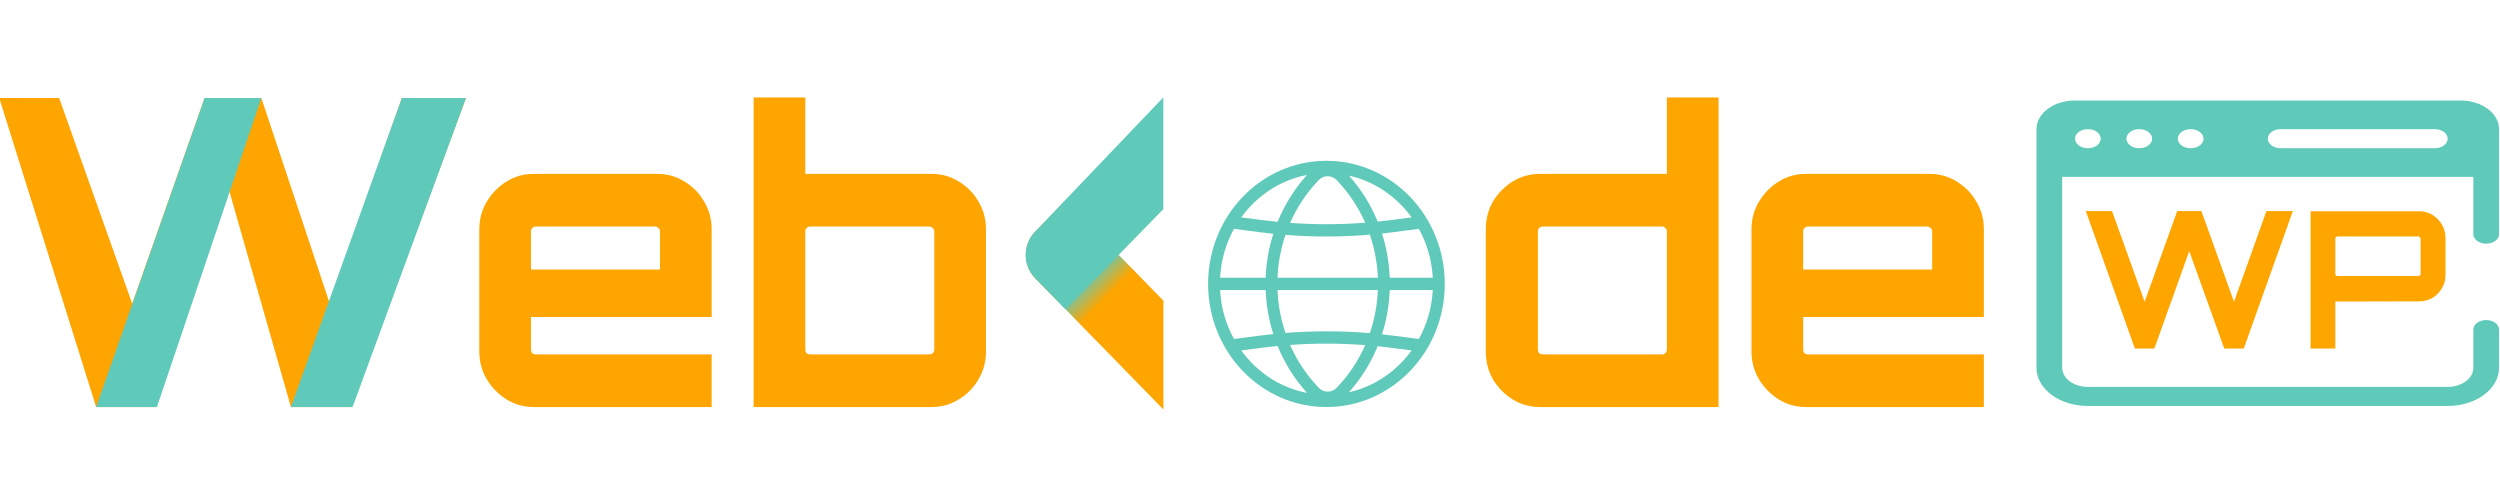 <?xml version="1.0" encoding="UTF-8"?> <svg xmlns="http://www.w3.org/2000/svg" width="199" height="40" viewBox="0 0 199 40" fill="none"><g clip-path="url(#clip0_4914_1970)"><path d="M42.487 32.4C41.691 32.4 40.969 32.197 40.32 31.792C39.671 31.386 39.148 30.853 38.75 30.192C38.352 29.53 38.153 28.794 38.153 27.984V18.256C38.153 17.445 38.352 16.709 38.75 16.048C39.148 15.386 39.671 14.853 40.32 14.448C40.969 14.042 41.691 13.84 42.487 13.84H52.315C53.111 13.84 53.833 14.042 54.482 14.448C55.152 14.853 55.675 15.386 56.052 16.048C56.449 16.709 56.648 17.445 56.648 18.256V25.232H42.267V27.824C42.267 27.93 42.298 28.026 42.361 28.112C42.445 28.176 42.539 28.208 42.644 28.208H56.648V32.4H42.487ZM42.267 21.456H52.535V18.416C52.535 18.309 52.493 18.224 52.409 18.16C52.346 18.074 52.263 18.032 52.158 18.032H42.644C42.539 18.032 42.445 18.074 42.361 18.16C42.298 18.224 42.267 18.309 42.267 18.416V21.456ZM59.989 32.4V7.76H64.102V13.84H74.15C74.946 13.84 75.668 14.042 76.317 14.448C76.987 14.853 77.51 15.386 77.887 16.048C78.285 16.709 78.484 17.445 78.484 18.256V27.984C78.484 28.794 78.285 29.53 77.887 30.192C77.51 30.853 76.987 31.386 76.317 31.792C75.668 32.197 74.946 32.4 74.15 32.4H59.989ZM64.479 28.208H73.993C74.098 28.208 74.182 28.176 74.245 28.112C74.328 28.026 74.37 27.93 74.37 27.824V18.416C74.37 18.309 74.328 18.224 74.245 18.16C74.182 18.074 74.098 18.032 73.993 18.032H64.479C64.374 18.032 64.28 18.074 64.197 18.16C64.134 18.224 64.102 18.309 64.102 18.416V27.824C64.102 27.93 64.134 28.026 64.197 28.112C64.28 28.176 64.374 28.208 64.479 28.208Z" fill="#FEA501"></path><path d="M7.654 32.4L-0.061 7.8L4.71 7.8L10.523 24.168L16.289 7.8H20.803L26.25 24.168L31.989 7.8H37.092L27.964 32.4H23.158L18.251 15.2L12.364 32.4H7.654Z" fill="#FEA501"></path><path d="M28.064 32.4H23.158L31.989 7.8H37.092L28.064 32.4Z" fill="#5FC9BA"></path><path d="M12.49 32.4H7.654L16.289 7.8H20.803L12.49 32.4Z" fill="#5FC9BA"></path><path d="M92.609 32.578V23.934L84.821 15.965L82.406 18.436C81.405 19.462 81.405 21.125 82.406 22.15L92.601 32.586L92.609 32.578Z" fill="url(#paint0_linear_4914_1970)"></path><path d="M92.601 16.652V7.75L82.386 18.449C81.392 19.466 81.392 21.12 82.386 22.137L84.812 24.621L89.03 20.303L92.601 16.648V16.652Z" fill="#5FC9BA"></path><path fill-rule="evenodd" clip-rule="evenodd" d="M96.164 22.6C96.164 17.187 100.381 12.8 105.584 12.8C110.786 12.8 115.004 17.187 115.004 22.6C115.004 28.012 110.786 32.4 105.584 32.4C100.381 32.4 96.164 28.012 96.164 22.6ZM110.621 22.11C110.577 20.918 110.373 19.732 110.007 18.589C110.305 18.556 110.602 18.521 110.9 18.482L112.942 18.217C113.581 19.375 113.974 20.698 114.049 22.11H110.621ZM109.678 22.11C109.632 20.947 109.419 19.791 109.041 18.681C106.805 18.87 104.559 18.875 102.322 18.697C101.947 19.802 101.736 20.953 101.69 22.11H109.678ZM110.784 17.51C110.41 17.558 110.036 17.602 109.662 17.64C109.124 16.322 108.362 15.081 107.376 13.977C109.403 14.431 111.161 15.639 112.365 17.304L110.784 17.51ZM102.693 17.743C104.683 17.886 106.68 17.881 108.669 17.728C108.128 16.498 107.37 15.345 106.397 14.332C106.003 13.923 105.366 13.923 104.972 14.332C103.995 15.349 103.235 16.507 102.693 17.743ZM104.039 13.926C103.026 15.047 102.246 16.314 101.698 17.659C101.26 17.616 100.822 17.567 100.385 17.51L98.803 17.304C100.056 15.571 101.907 14.334 104.039 13.926ZM97.119 22.11C97.193 20.698 97.586 19.375 98.225 18.217L100.267 18.482C100.63 18.529 100.992 18.572 101.355 18.609C100.993 19.746 100.792 20.925 100.747 22.11H97.119ZM101.69 23.09H109.678C109.632 24.252 109.419 25.409 109.041 26.518C106.805 26.33 104.559 26.325 102.322 26.502C101.947 25.398 101.736 24.247 101.69 23.09ZM101.355 26.59C100.993 25.454 100.792 24.274 100.747 23.09H97.119C97.193 24.501 97.586 25.825 98.225 26.983L100.267 26.717C100.63 26.67 100.992 26.628 101.355 26.59ZM98.803 27.895L100.385 27.69C100.822 27.633 101.26 27.583 101.698 27.541C102.246 28.886 103.026 30.152 104.039 31.274C101.907 30.866 100.056 29.628 98.803 27.895ZM102.693 27.457C104.683 27.314 106.68 27.319 108.669 27.471C108.128 28.702 107.37 29.855 106.397 30.868C106.003 31.277 105.366 31.277 104.972 30.868C103.995 29.851 103.235 28.693 102.693 27.457ZM109.662 27.56C109.124 28.877 108.362 30.119 107.376 31.223C109.403 30.769 111.161 29.561 112.365 27.895L110.784 27.69C110.41 27.641 110.036 27.598 109.662 27.56ZM112.942 26.983C113.581 25.825 113.974 24.501 114.049 23.09H110.621C110.577 24.282 110.373 25.468 110.007 26.611C110.305 26.643 110.602 26.679 110.9 26.717L112.942 26.983Z" fill="#5FC9BA"></path><path d="M122.604 32.4C121.788 32.4 121.056 32.197 120.406 31.792C119.758 31.386 119.234 30.853 118.836 30.192C118.46 29.53 118.271 28.794 118.271 27.984V18.256C118.271 17.445 118.46 16.709 118.836 16.048C119.234 15.386 119.758 14.853 120.406 14.448C121.056 14.042 121.788 13.84 122.604 13.84H132.684V7.76H136.797V32.4H122.604ZM122.793 28.208H132.307C132.412 28.208 132.495 28.176 132.558 28.112C132.642 28.026 132.684 27.93 132.684 27.824V18.416C132.684 18.309 132.642 18.224 132.558 18.16C132.495 18.074 132.412 18.032 132.307 18.032H122.793C122.688 18.032 122.594 18.074 122.51 18.16C122.447 18.224 122.416 18.309 122.416 18.416V27.824C122.416 27.93 122.447 28.026 122.51 28.112C122.594 28.176 122.688 28.208 122.793 28.208ZM143.753 32.4C142.957 32.4 142.235 32.197 141.586 31.792C140.937 31.386 140.414 30.853 140.016 30.192C139.619 29.53 139.42 28.794 139.42 27.984V18.256C139.42 17.445 139.619 16.709 140.016 16.048C140.414 15.386 140.937 14.853 141.586 14.448C142.235 14.042 142.957 13.84 143.753 13.84H153.581C154.377 13.84 155.099 14.042 155.748 14.448C156.418 14.853 156.941 15.386 157.318 16.048C157.716 16.709 157.915 17.445 157.915 18.256V25.232H143.533V27.824C143.533 27.93 143.565 28.026 143.627 28.112C143.711 28.176 143.805 28.208 143.91 28.208H157.915V32.4H143.753ZM143.533 21.456H153.801V18.416C153.801 18.309 153.759 18.224 153.675 18.16C153.613 18.074 153.529 18.032 153.424 18.032H143.91C143.805 18.032 143.711 18.074 143.627 18.16C143.565 18.224 143.533 18.309 143.533 18.416V21.456Z" fill="#FFA500"></path><path d="M169.937 27.744L166.03 16.8H168.118L170.713 24.02L173.308 16.8H175.232L177.827 24.02L180.408 16.8H182.511L178.603 27.744H177.052L174.263 19.992L171.488 27.744H169.937ZM183.923 27.744V16.815H192.574C192.952 16.815 193.3 16.911 193.618 17.104C193.937 17.296 194.19 17.555 194.379 17.879C194.568 18.193 194.662 18.543 194.662 18.928V21.877C194.662 22.262 194.568 22.616 194.379 22.941C194.19 23.265 193.937 23.523 193.618 23.716C193.3 23.898 192.952 23.989 192.574 23.989L185.892 24.005V27.744H183.923ZM186.071 21.968H192.485C192.535 21.968 192.579 21.953 192.619 21.922C192.659 21.892 192.679 21.851 192.679 21.801V19.004C192.679 18.953 192.659 18.913 192.619 18.882C192.579 18.842 192.535 18.821 192.485 18.821H186.071C186.022 18.821 185.977 18.842 185.937 18.882C185.907 18.913 185.892 18.953 185.892 19.004V21.801C185.892 21.851 185.907 21.892 185.937 21.922C185.977 21.953 186.022 21.968 186.071 21.968Z" fill="#FFA500"></path><path d="M195.856 8H165.173C163.478 8 162.104 9.02 162.104 10.28V29.276C162.104 30.955 163.936 32.316 166.196 32.316H194.834C197.093 32.316 198.925 30.955 198.925 29.276V26.237C198.925 25.817 198.467 25.477 197.901 25.477C197.337 25.477 196.879 25.817 196.879 26.237V29.276C196.879 30.116 195.964 30.796 194.834 30.796H166.196C165.066 30.796 164.15 30.116 164.15 29.276V14.079H196.879V18.638C196.879 19.058 197.337 19.398 197.901 19.398C198.467 19.398 198.925 19.058 198.925 18.638V10.28C198.925 9.02 197.551 8 195.856 8ZM166.196 11.799C165.631 11.799 165.173 11.459 165.173 11.04C165.173 10.62 165.631 10.28 166.196 10.28C166.76 10.28 167.218 10.62 167.218 11.04C167.218 11.459 166.76 11.799 166.196 11.799ZM170.286 11.799C169.721 11.799 169.264 11.459 169.264 11.04C169.264 10.62 169.721 10.28 170.286 10.28C170.852 10.28 171.31 10.62 171.31 11.04C171.31 11.459 170.852 11.799 170.286 11.799ZM174.378 11.799C173.813 11.799 173.355 11.459 173.355 11.04C173.355 10.62 173.813 10.28 174.378 10.28C174.943 10.28 175.401 10.62 175.401 11.04C175.401 11.459 174.943 11.799 174.378 11.799ZM193.811 11.799H181.538C180.972 11.799 180.515 11.459 180.515 11.04C180.515 10.62 180.972 10.28 181.538 10.28H193.811C194.375 10.28 194.834 10.62 194.834 11.04C194.834 11.459 194.375 11.799 193.811 11.799Z" fill="#5FC9BA"></path></g><defs><linearGradient id="paint0_linear_4914_1970" x1="93.032" y1="28.735" x2="82.91" y2="18.786" gradientUnits="userSpaceOnUse"><stop stop-color="#FFA500"></stop><stop offset="0.17" stop-color="#FFA500"></stop><stop offset="0.34" stop-color="#FFA500"></stop><stop offset="0.5" stop-color="#FFA500"></stop><stop offset="0.66" stop-color="#5FC9BA"></stop><stop offset="0.67" stop-color="#FFA500"></stop></linearGradient><clipPath id="clip0_4914_1970"><rect width="199" height="40" fill="white"></rect></clipPath></defs></svg> 